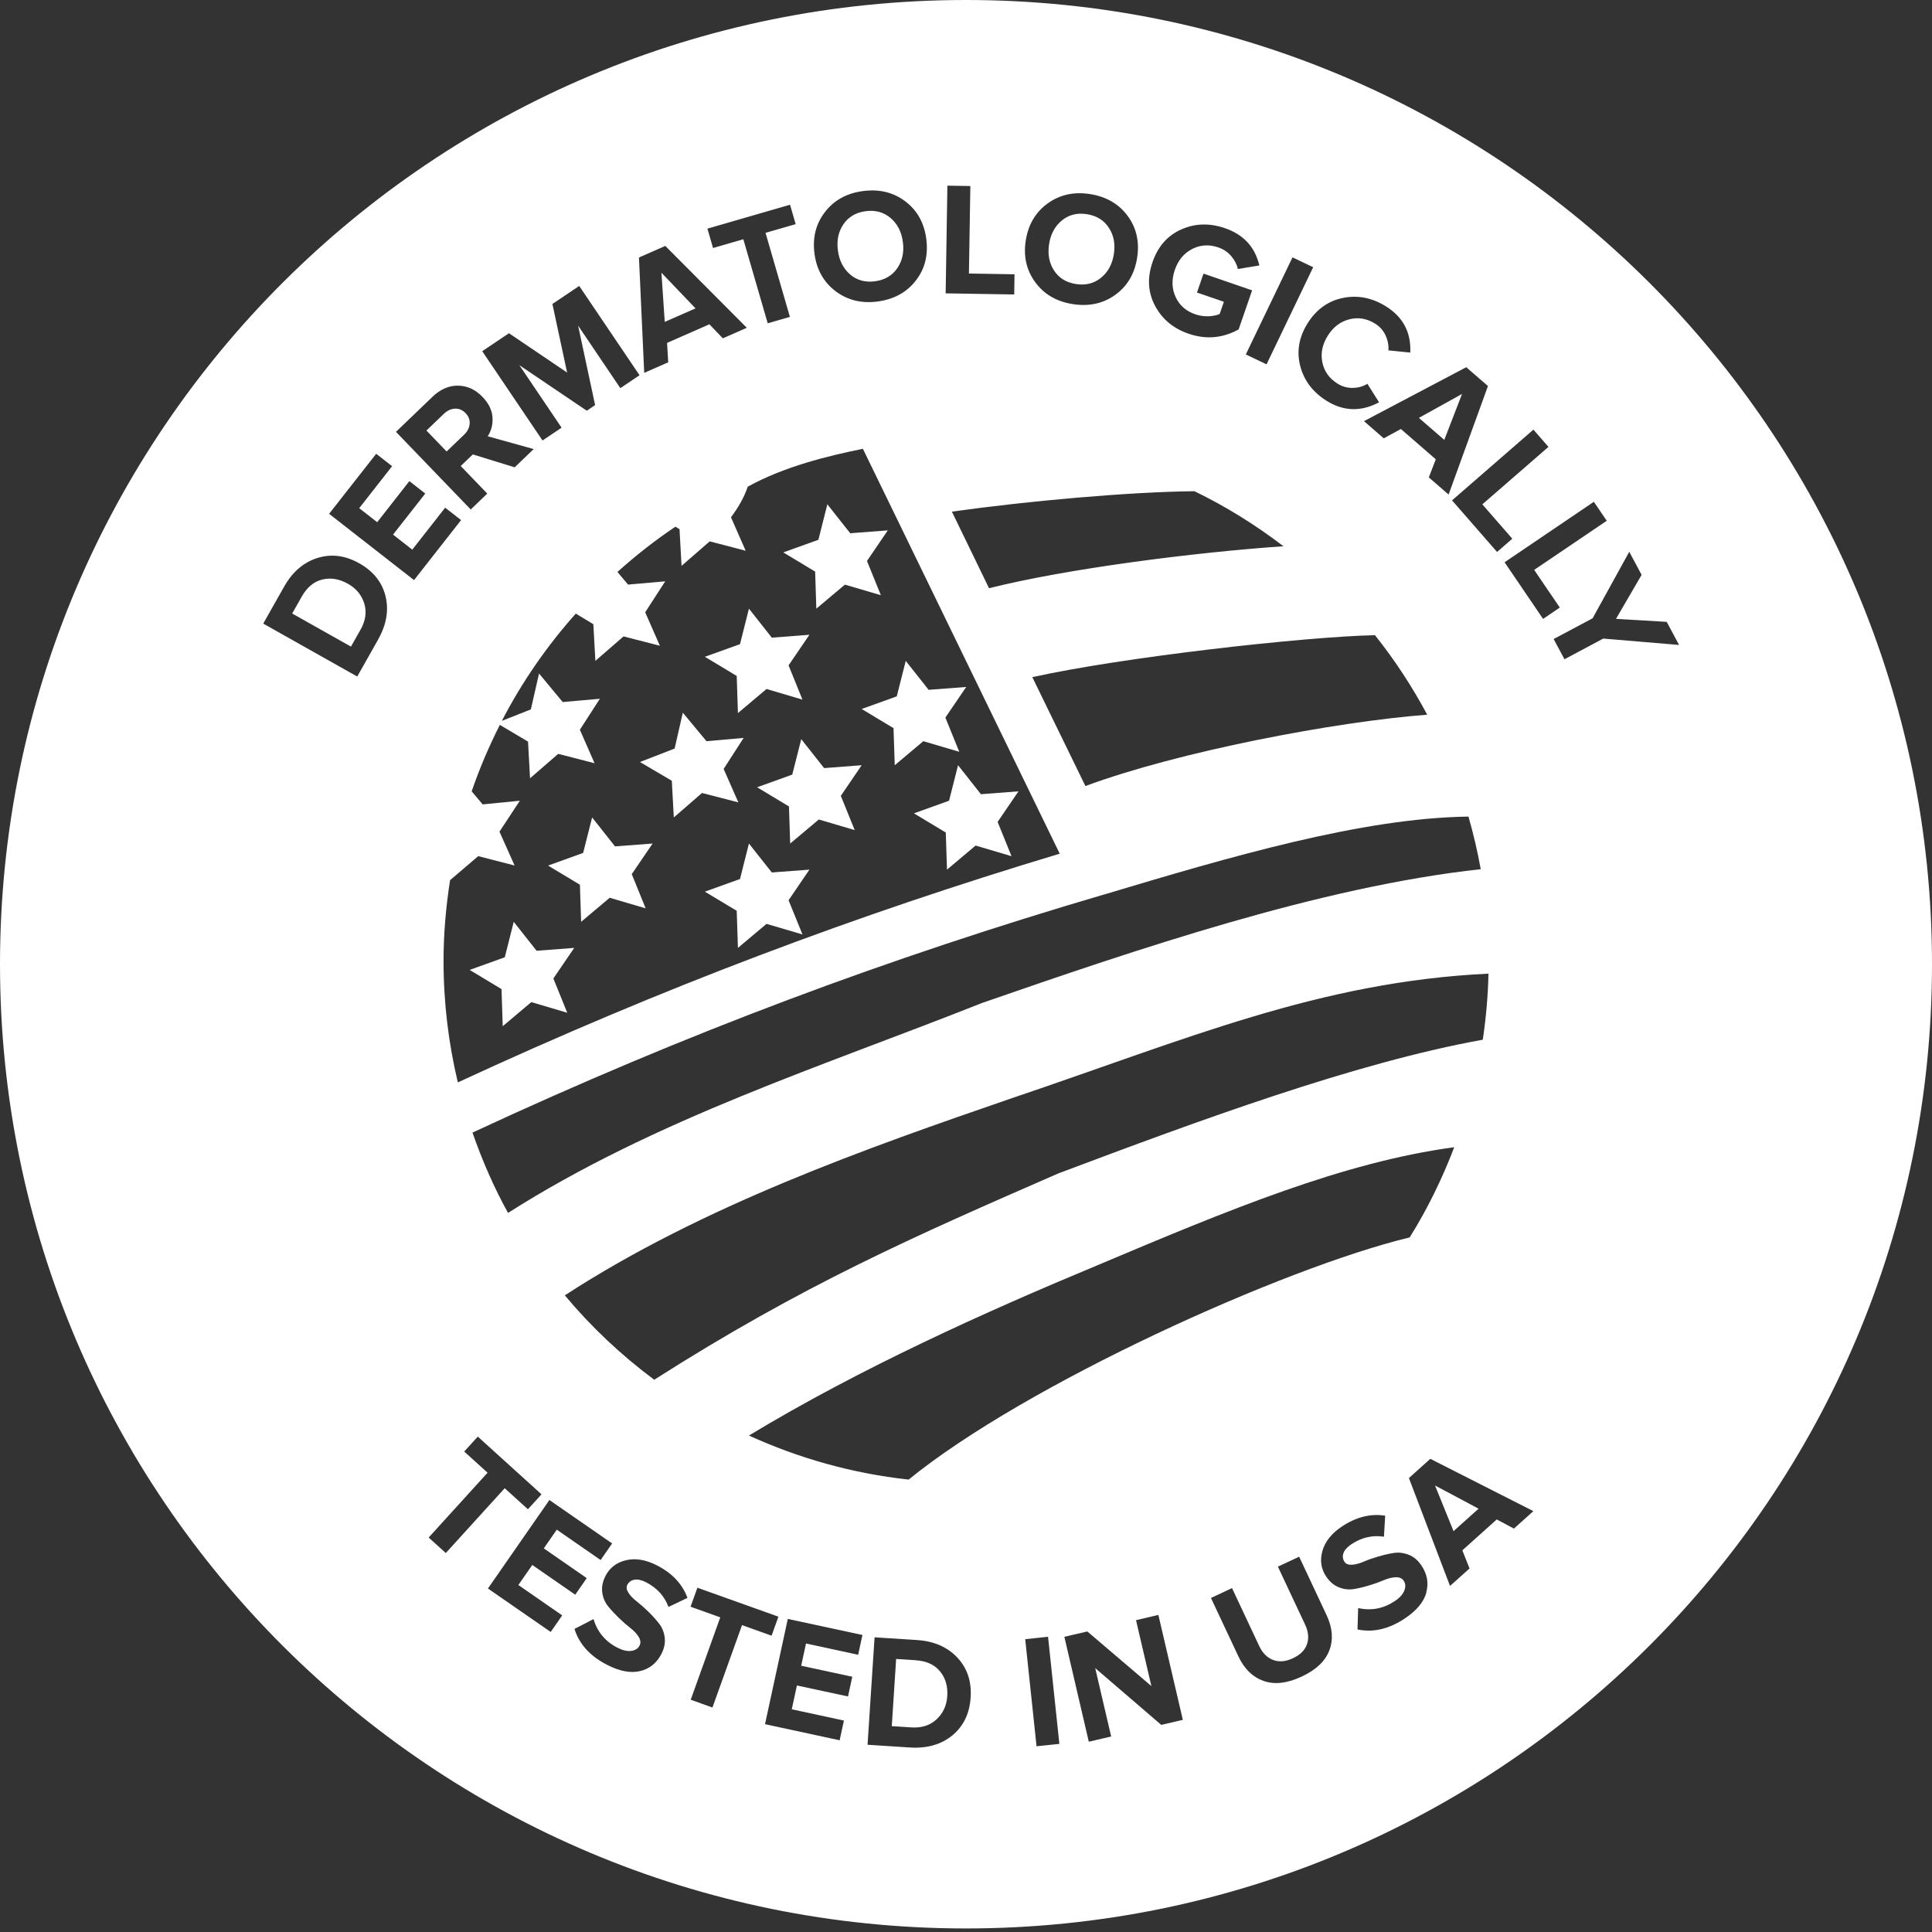 <?xml version="1.0" encoding="UTF-8"?>
<svg xmlns="http://www.w3.org/2000/svg" width="111" height="111" viewBox="0 0 111 111" fill="none">
  <rect x="0" y="0" width="111" height="111" fill="#333333" stroke="none"/>
  <path d="M83.999 22.633L81.52 24.009L82.979 25.274L83.999 22.633Z" fill="white"></path>
  <path d="M52.609 95.385L51.486 95.313L51.236 99.173L52.358 99.245C52.952 99.284 53.435 99.129 53.809 98.781C54.184 98.433 54.387 97.988 54.424 97.447C54.46 96.88 54.32 96.403 54.005 96.022C53.688 95.638 53.226 95.427 52.611 95.388L52.609 95.385Z" fill="white"></path>
  <path d="M61.809 16.318C62.367 16.406 62.847 16.29 63.249 15.965C63.652 15.64 63.9 15.189 63.993 14.61C64.086 14.03 63.993 13.522 63.709 13.089C63.428 12.656 63.007 12.394 62.452 12.306C61.894 12.216 61.417 12.335 61.016 12.659C60.616 12.984 60.368 13.435 60.276 14.014C60.183 14.594 60.276 15.102 60.554 15.535C60.833 15.968 61.251 16.228 61.809 16.318Z" fill="white"></path>
  <path d="M28.814 56.828L28.883 58.959L30.525 57.575L32.59 58.186L31.793 56.218L32.99 54.46L30.83 54.625L29.516 52.961L29.002 54.999L26.983 55.725L28.814 56.828Z" fill="white"></path>
  <path d="M26.983 24.355C27.004 24.125 26.924 23.919 26.748 23.736C26.573 23.553 26.369 23.468 26.139 23.479C25.91 23.489 25.695 23.589 25.499 23.777L24.5 24.736L25.659 25.939L26.658 24.981C26.854 24.793 26.963 24.584 26.983 24.355Z" fill="white"></path>
  <path d="M33.388 52.961L35.029 51.58L37.095 52.188L36.297 50.222L37.495 48.464L35.334 48.627L34.02 46.965L33.504 49.003L31.488 49.73L33.318 50.83L33.388 52.961Z" fill="white"></path>
  <path d="M48.843 15.769C49.232 16.104 49.707 16.235 50.267 16.161C50.828 16.086 51.254 15.839 51.548 15.414C51.842 14.988 51.951 14.483 51.873 13.901C51.796 13.319 51.561 12.86 51.166 12.525C50.771 12.19 50.296 12.059 49.736 12.133C49.176 12.208 48.752 12.456 48.461 12.881C48.169 13.306 48.063 13.808 48.14 14.391C48.218 14.973 48.45 15.432 48.843 15.767V15.769Z" fill="white"></path>
  <path d="M19.985 33.538C19.489 33.26 18.999 33.177 18.516 33.296C18.034 33.414 17.641 33.739 17.339 34.272L16.787 35.249L20.163 37.15L20.716 36.174C21.007 35.656 21.077 35.156 20.927 34.669C20.775 34.182 20.463 33.806 19.988 33.538H19.985Z" fill="white"></path>
  <path d="M46.901 34.97L48.543 33.589L50.608 34.197L49.811 32.229L51.008 30.472L48.848 30.637L47.534 28.974L47.02 31.013L45.002 31.737L46.832 32.84L46.901 34.97Z" fill="white"></path>
  <path d="M54.527 46.004L52.508 46.73L54.338 47.831L54.408 49.964L56.052 48.58L58.115 49.191L57.317 47.222L58.515 45.465L56.357 45.63L55.043 43.965L54.527 46.004Z" fill="white"></path>
  <path d="M44.343 50.126L43.029 48.464L42.516 50.502L40.497 51.229L42.327 52.329L42.397 54.46L44.039 53.079L46.104 53.687L45.306 51.721L46.504 49.964L44.343 50.126Z" fill="white"></path>
  <path d="M47.348 44.13L46.034 42.466L45.518 44.504L43.499 45.231L45.329 46.334L45.399 48.464L47.043 47.083L49.106 47.691L48.308 45.723L49.506 43.965L47.348 44.13Z" fill="white"></path>
  <path d="M55.5 0C24.849 0 0 24.803 0 55.398C0 85.993 24.849 110.796 55.5 110.796C86.151 110.796 111 85.993 111 55.398C111 24.803 86.151 0 55.5 0ZM88.963 25.676L85.165 28.977L86.887 30.951L86.012 31.713L83.425 28.748L88.1 24.684L88.968 25.679L88.963 25.676ZM60.862 67.392C52.446 71.064 46.091 73.852 37.588 79.271C35.693 77.862 33.961 76.231 32.451 74.422C40.368 69.276 49.803 65.963 58.164 63.084C68.234 59.686 75.79 56.406 85.519 55.939C85.488 57.228 85.377 58.493 85.191 59.735C77.845 61.059 68.846 64.393 60.862 67.395V67.392ZM83.549 65.916C82.855 67.73 82.008 69.469 80.991 71.093C73.751 72.84 58.928 79.534 52.204 85.007C48.961 84.654 45.877 83.775 43.029 82.476C49.403 78.619 56.667 75.349 63.017 72.708C70.663 69.477 77.202 66.766 83.544 65.913L83.549 65.916ZM28.695 47.784L29.867 46.004L27.732 46.215L27.099 45.465C27.551 44.148 28.096 42.873 28.718 41.647L30.337 42.608L30.453 44.715L32.071 43.311L34.16 43.85L33.316 41.927L34.464 40.147L32.329 40.335L30.969 38.696L30.499 40.758L28.834 41.415C29.993 39.178 31.418 37.117 33.081 35.254L34.09 35.862L34.206 37.97L35.825 36.563L37.913 37.101L37.069 35.179L38.218 33.399L36.083 33.587L35.474 32.86C36.522 31.922 37.632 31.044 38.806 30.26L39.041 30.402L39.157 32.51L40.776 31.103L42.841 31.641L41.997 29.719C42.397 29.186 42.748 28.596 42.96 27.962C45.076 26.797 47.544 26.2 49.576 25.785L60.885 49.047C49.178 52.566 38.019 56.764 26.304 62.188C25.77 59.946 25.483 57.614 25.483 55.208C25.483 53.628 25.623 52.082 25.858 50.569L27.476 49.188L29.565 49.727L28.697 47.782L28.695 47.784ZM56.824 33.798L54.689 29.395C58.982 28.792 64.85 28.258 68.626 28.222C70.444 29.103 72.153 30.17 73.74 31.384C68.67 31.732 61.331 32.662 56.824 33.795V33.798ZM78.996 36.493C80.132 37.916 81.133 39.446 81.998 41.062C76.735 41.461 67.692 43.182 62.361 45.161L59.31 38.905C64.437 37.764 74.928 36.581 78.993 36.493H78.996ZM63.44 51.392C70.684 49.222 78.237 46.998 84.368 46.916C84.652 47.903 84.889 48.913 85.073 49.938C75.831 50.946 65.263 54.563 56.427 57.622C47.304 61.245 37.663 64.295 29.188 69.686C28.377 68.22 27.706 66.676 27.146 65.071C39.459 59.346 51.088 55.017 63.44 51.389V51.392ZM85.488 22.18L83.227 28.413L82.091 27.428L82.491 26.388L80.485 24.648L79.502 25.184L78.366 24.197L84.241 21.098L85.491 22.18H85.488ZM77.158 17.117C78.007 16.944 78.833 17.106 79.631 17.604C80.612 18.217 81.079 19.101 81.025 20.258L79.768 20.129C79.791 19.838 79.734 19.549 79.603 19.266C79.471 18.982 79.272 18.758 79.009 18.596C78.531 18.297 78.036 18.214 77.522 18.346C77.008 18.477 76.595 18.792 76.283 19.291C75.971 19.791 75.867 20.299 75.973 20.817C76.079 21.335 76.371 21.744 76.848 22.043C77.111 22.208 77.398 22.288 77.71 22.285C78.023 22.285 78.307 22.206 78.562 22.051L79.233 23.115C78.196 23.664 77.194 23.636 76.226 23.033C75.428 22.535 74.92 21.866 74.703 21.028C74.486 20.191 74.628 19.371 75.126 18.575C75.625 17.779 76.301 17.292 77.15 17.119L77.158 17.117ZM75.446 15.354L72.767 20.933L71.577 20.363L74.259 14.785L75.449 15.354H75.446ZM66.215 15.063C66.528 14.156 67.08 13.53 67.873 13.18C68.665 12.829 69.499 12.806 70.379 13.11C71.445 13.476 72.103 14.19 72.354 15.251L71.123 15.455C71.058 15.184 70.929 14.937 70.735 14.71C70.542 14.483 70.297 14.319 69.997 14.215C69.463 14.033 68.962 14.063 68.492 14.306C68.022 14.55 67.689 14.95 67.498 15.504C67.307 16.06 67.32 16.578 67.542 17.06C67.762 17.542 68.138 17.874 68.673 18.057C68.918 18.142 69.171 18.178 69.429 18.171C69.687 18.16 69.902 18.116 70.075 18.039L70.317 17.338L68.771 16.808L69.145 15.72L71.938 16.681L71.164 18.926C70.248 19.433 69.29 19.516 68.288 19.173C67.411 18.872 66.768 18.335 66.36 17.568C65.952 16.8 65.906 15.965 66.215 15.066V15.063ZM58.936 13.803C59.083 12.888 59.506 12.18 60.203 11.68C60.9 11.18 61.713 11.005 62.635 11.152C63.564 11.301 64.284 11.719 64.79 12.407C65.296 13.095 65.477 13.901 65.33 14.823C65.183 15.746 64.76 16.454 64.062 16.949C63.365 17.447 62.55 17.619 61.62 17.47C60.696 17.323 59.981 16.903 59.475 16.21C58.969 15.517 58.789 14.715 58.936 13.798V13.803ZM54.431 10.667L55.75 10.688L55.668 15.715L58.288 15.759L58.27 16.918L54.331 16.854L54.431 10.667ZM47.402 12.175C47.929 11.497 48.654 11.098 49.583 10.977C50.518 10.853 51.326 11.051 52.01 11.567C52.694 12.082 53.097 12.803 53.218 13.728C53.339 14.653 53.138 15.455 52.611 16.127C52.085 16.802 51.354 17.199 50.42 17.323C49.493 17.444 48.688 17.246 48.004 16.728C47.32 16.21 46.917 15.491 46.795 14.571C46.674 13.651 46.876 12.852 47.402 12.175ZM45.391 11.765L45.714 12.878L43.982 13.378L45.383 18.207L44.108 18.575L42.707 13.746L40.967 14.249L40.644 13.136L45.394 11.762L45.391 11.765ZM38.225 14.13L42.908 18.833L41.529 19.438L40.758 18.632L38.326 19.701L38.391 20.817L37.012 21.422L36.71 14.795L38.223 14.13H38.225ZM29.242 19.145L32.582 21.404L31.738 17.465L33.279 16.429L36.744 21.559L35.641 22.301L33.215 18.709L34.191 23.275L33.713 23.597L29.838 20.979L32.265 24.571L31.17 25.308L27.706 20.178L29.239 19.147L29.242 19.145ZM24.836 22.806C25.295 22.365 25.791 22.149 26.317 22.157C26.844 22.164 27.314 22.381 27.722 22.803C28.073 23.169 28.264 23.556 28.295 23.965C28.323 24.375 28.233 24.741 28.021 25.066L30.662 25.8L29.57 26.849L27.167 26.107L26.47 26.774L27.995 28.359L27.045 29.271L22.75 24.811L24.841 22.803L24.836 22.806ZM21.725 36.743L20.525 38.869L15.124 35.828L16.325 33.703C16.802 32.858 17.44 32.309 18.235 32.059C19.033 31.809 19.835 31.909 20.643 32.365C21.451 32.822 21.955 33.453 22.151 34.257C22.347 35.063 22.205 35.89 21.722 36.743H21.725ZM18.911 29.518L21.614 26.071L22.528 26.784L20.638 29.196L21.671 30.003L23.519 27.642L24.433 28.356L22.582 30.716L23.687 31.579L25.576 29.168L26.49 29.881L23.788 33.329L18.906 29.518H18.911ZM24.629 88.336L28.013 84.612L26.671 83.396L27.451 82.538L31.111 85.854L30.331 86.712L28.997 85.504L25.613 89.227L24.629 88.336ZM31.638 93.76L28.034 91.265L31.565 86.181L35.169 88.676L34.508 89.629L31.989 87.885L31.243 88.959L33.71 90.668L33.05 91.621L30.582 89.912L29.782 91.064L32.301 92.809L31.64 93.762L31.638 93.76ZM38.409 92.329C38.179 91.706 37.748 91.229 37.113 90.904C36.865 90.778 36.645 90.729 36.457 90.758C36.269 90.786 36.129 90.886 36.041 91.057C35.974 91.188 35.995 91.34 36.106 91.51C36.217 91.683 36.377 91.85 36.589 92.013C36.8 92.177 37.02 92.371 37.249 92.595C37.479 92.819 37.683 93.046 37.861 93.272C38.039 93.499 38.15 93.767 38.189 94.076C38.228 94.386 38.166 94.7 38.003 95.019C37.732 95.548 37.324 95.877 36.78 96.009C36.235 96.14 35.605 96.022 34.888 95.656C33.907 95.153 33.279 94.466 33.006 93.587L34.1 93.022C34.32 93.76 34.777 94.308 35.471 94.664C35.773 94.819 36.039 94.88 36.269 94.849C36.498 94.819 36.656 94.715 36.744 94.545C36.821 94.396 36.806 94.234 36.7 94.053C36.594 93.873 36.434 93.703 36.222 93.538C36.011 93.373 35.788 93.18 35.556 92.956C35.324 92.731 35.115 92.507 34.934 92.283C34.753 92.059 34.642 91.793 34.601 91.487C34.56 91.18 34.622 90.866 34.789 90.541C35.032 90.067 35.427 89.768 35.972 89.639C36.516 89.511 37.108 89.611 37.743 89.936C38.62 90.384 39.204 91.008 39.498 91.804L38.403 92.327L38.409 92.329ZM40.936 98.104L39.684 97.655L41.382 92.922L39.676 92.311L40.068 91.219L44.723 92.883L44.33 93.976L42.632 93.368L40.933 98.101L40.936 98.104ZM49.305 95.071L46.308 94.424L46.031 95.702L48.967 96.334L48.721 97.467L45.786 96.836L45.489 98.204L48.486 98.851L48.241 99.985L43.953 99.06L45.262 93.012L49.55 93.935L49.305 95.068V95.071ZM55.766 97.529C55.706 98.454 55.353 99.181 54.713 99.706C54.07 100.232 53.259 100.461 52.284 100.4L49.844 100.242L50.247 94.069L52.686 94.226C53.657 94.29 54.429 94.623 54.999 95.231C55.572 95.839 55.828 96.604 55.766 97.529ZM59.553 100.33L58.902 94.177L60.214 94.038L60.864 100.191L59.553 100.33ZM66.719 99.101L62.924 95.839L63.84 99.768L62.555 100.067L61.151 94.04L62.472 93.734L66.151 96.87L65.268 93.084L66.553 92.785L67.958 98.812L66.719 99.101ZM76.378 94.813C76.146 95.434 75.614 95.939 74.786 96.326C73.954 96.715 73.226 96.797 72.599 96.576C71.972 96.354 71.492 95.888 71.156 95.177L69.574 91.809L70.784 91.242L72.346 94.569C72.535 94.971 72.8 95.239 73.144 95.37C73.485 95.501 73.867 95.468 74.287 95.269C74.708 95.074 74.977 94.803 75.093 94.458C75.209 94.115 75.17 93.739 74.982 93.337L73.42 90.01L74.641 89.438L76.218 92.798C76.556 93.52 76.611 94.192 76.378 94.813ZM81.949 91.502C81.799 92.041 81.389 92.533 80.72 92.981C79.804 93.595 78.895 93.806 77.994 93.618L78.03 92.389C78.784 92.556 79.484 92.422 80.134 91.989C80.418 91.801 80.602 91.598 80.684 91.381C80.767 91.165 80.756 90.979 80.648 90.82C80.555 90.68 80.403 90.613 80.196 90.618C79.987 90.624 79.76 90.68 79.512 90.783C79.267 90.889 78.988 90.99 78.678 91.082C78.369 91.178 78.072 91.25 77.788 91.296C77.504 91.345 77.217 91.312 76.928 91.198C76.639 91.085 76.394 90.879 76.192 90.575C75.896 90.134 75.826 89.642 75.978 89.103C76.133 88.565 76.505 88.099 77.096 87.704C77.914 87.158 78.743 86.949 79.584 87.081L79.512 88.289C78.854 88.186 78.229 88.331 77.635 88.727C77.403 88.882 77.253 89.049 77.189 89.227C77.122 89.405 77.142 89.575 77.248 89.735C77.331 89.858 77.475 89.912 77.677 89.9C77.878 89.887 78.105 89.828 78.35 89.722C78.598 89.616 78.874 89.518 79.182 89.428C79.492 89.338 79.786 89.268 80.072 89.225C80.359 89.178 80.645 89.214 80.937 89.328C81.229 89.441 81.471 89.65 81.67 89.949C82.001 90.443 82.091 90.959 81.941 91.497L81.949 91.502ZM86.98 87.823L85.994 87.297L84.017 89.073L84.43 90.114L83.309 91.118L80.947 84.919L82.176 83.814L88.098 86.82L86.978 87.825L86.98 87.823ZM86.443 32.304L91.572 28.83L92.313 29.92L88.144 32.742L89.616 34.906L88.655 35.558L86.443 32.304ZM92.122 36.684L89.884 37.877L89.262 36.715L91.5 35.524L93.607 31.701L94.316 33.028L92.845 35.555L95.759 35.728L96.469 37.055L92.122 36.689V36.684Z" fill="white"></path>
  <path d="M84.948 86.679L82.447 85.347L83.511 87.97L84.948 86.679Z" fill="white"></path>
  <path d="M38.713 46.965L40.332 45.56L42.42 46.099L41.576 44.177L42.725 42.396L40.59 42.584L39.23 40.946L38.76 43.007L36.767 43.78L38.597 44.857L38.713 46.965Z" fill="white"></path>
  <path d="M39.96 17.717L38.001 15.669L38.192 18.493L39.96 17.717Z" fill="white"></path>
  <path d="M42.397 40.969L44.039 39.585L46.104 40.196L45.306 38.227L46.504 36.47L44.343 36.635L43.029 34.97L42.516 37.009L40.497 37.735L42.327 38.835L42.397 40.969Z" fill="white"></path>
  <path d="M51.336 41.835L51.406 43.965L53.048 42.584L55.113 43.193L54.315 41.227L55.513 39.469L53.352 39.632L52.038 37.97L51.522 40.008L49.506 40.734L51.336 41.835Z" fill="white"></path>
</svg>
